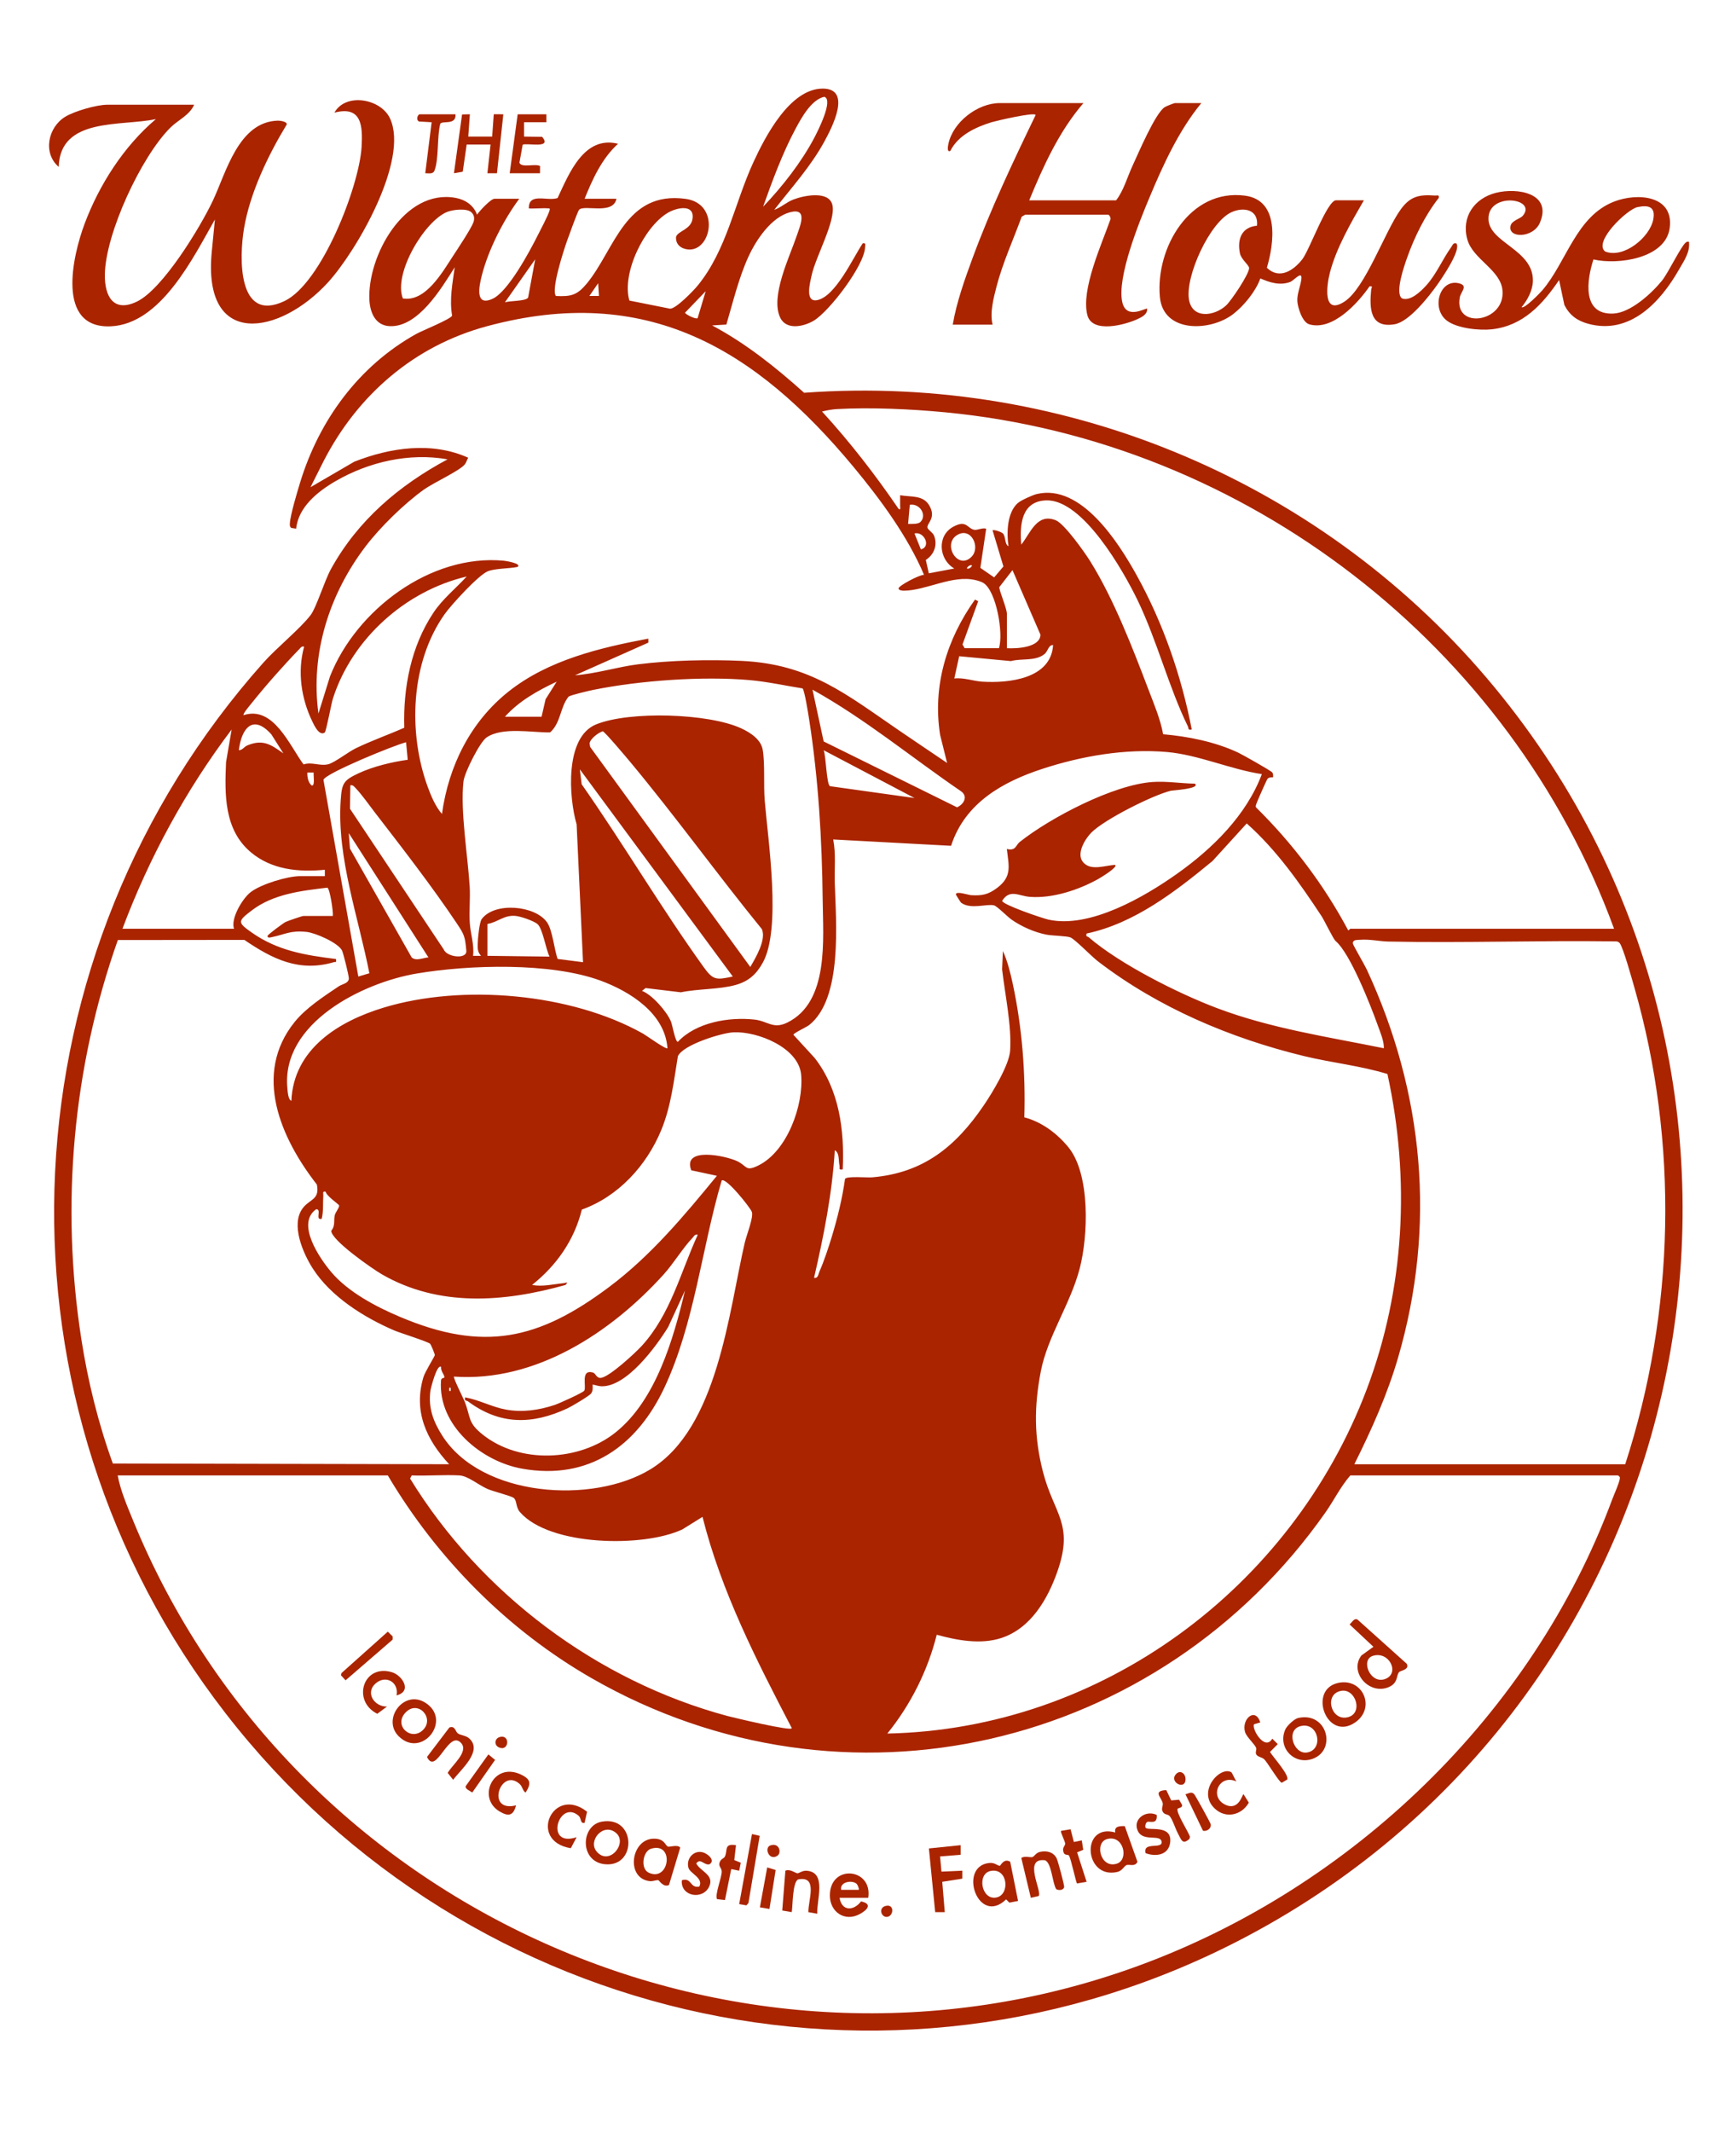 <svg viewBox="0 0 1045.51 1283.52" xmlns="http://www.w3.org/2000/svg" data-name="Layer 1" id="Layer_1">
  <defs>
    <style>
      .cls-1 {
        fill: #aa2400;
      }
    </style>
  </defs>
  <path d="M371.27,119.64c-2.06,10.05-19.66,3.22-22.56,6.71-.84,1-6.26,15.96-7.22,18.69-1.9,5.39-9.75,29.32-6.69,33.14,9.25.44,12.85-.48,18.74-7.66,16.76-20.47,23.04-55.78,59.39-50.8,21.03,2.88,15.63,31.99,1.3,30.44-4.23-.46-7.41-3.11-7.08-7.53.99-3.68,9.19-4.32,9.97-11.22,1-8.84-9.77-6.33-14.86-3.34-14.25,8.37-27.98,36.39-23.22,52.87l24.48,4.89c3.56.14,14.1-10.78,16.67-13.93,17.42-21.3,22.13-49.36,33.45-74.03,7.13-15.54,22.1-44.58,41.91-44.53,17.75.05,5.46,23.51.98,31.76-8.16,15.03-19.82,27.82-30.25,41.23,4.16-1.46,7.28-4.58,11.53-6.21,6.41-2.47,21.47-5.54,23.51,3.31,2.19,9.49-10.07,31.01-12.49,42.24-.94,4.38-4.32,16.58,3.4,15,10.97-2.23,21.5-25.45,27.34-34.17,2.08-.4,1.47.93,1.42,2.37-.37,10.9-21.44,38.41-30.77,44.09-6.01,3.65-16.53,6.02-20.29-1.65-6.19-12.65,5.6-36.66,9.82-49.11,2.09-6.17,7.08-17.29-3.89-14.44-11.39,2.96-20.49,16.71-25.09,26.72-5.81,12.66-9.37,27.51-13.31,40.9l-8.59.52c20.36,10.85,38.32,25.21,55.42,40.55,159.39-11.61,314.76,54.89,415.78,177.29,199.74,241.99,126.42,606.35-149.67,752.25-215.39,113.82-478,50.26-621.35-143.57C-10.51,833.74,3.09,573.48,158.68,398.85c7.8-8.76,22.15-20.4,28.35-28.52,3.54-4.63,8.4-20.72,12.29-27.76,16.18-29.34,40.98-50.37,70.22-66.05-23-4.11-47.48,1.55-67.47,13.14-10.61,6.16-22.39,15.51-23.71,28.6l-2.91-.44c-1.02-.78-.92-1.64-.87-2.78.22-4.94,4.52-19.18,6.18-24.62,11.49-37.55,35.33-70.12,69.91-89.39,3.54-1.97,20.92-8.94,21.62-11.03-1.71-9.84.25-19.41,1.57-29.11-7.98,12.6-21.98,36.27-39.21,35.45-8.58-.41-11.78-8.13-12.17-15.73-1.35-26.37,21.03-67.15,51.9-61.49,5.86,1.07,10.87,4.43,12.91,10.12,1.49-2.21,8.28-9.59,10.56-9.59h14.88c-9.47,12.75-18.58,30.6-22.53,46.08-1.69,6.6-4.33,19.06,6.47,14.13,9.35-4.27,22.31-28.49,27.14-38.1,1.76-3.5,6.2-11.82,7.12-14.96.53-1.8-.25-1.25-1.38-1.39-1.96-.25-10.65.38-11.05,0-.19-9.76,11.1-4.06,17.31-6.19,6.88-14.68,15.92-37.81,36.43-32.67-9.62,8.66-15.36,21.17-20.15,33.11h19.19ZM459.58,124.44c11.37-11.85,23.17-26.89,30.87-41.57,1.81-3.46,11.8-22.87,5.97-24.59-7.75,1.71-13.59,12.37-17.22,19.1-7.74,14.36-14.16,31.69-19.62,47.06ZM283.66,127.61c-2.89-2.34-10.92-1.41-14.34-.04-13.6,5.46-32.54,37.02-26.71,52.1,13.63,2.25,23.7-15.6,30.22-25.56,2.72-4.15,10.99-16.59,12.32-20.36.8-2.25.46-4.57-1.49-6.14ZM304.09,182c2.92-1.01,12.52-.58,13.96-2.83l4.27-23.06-18.23,25.89ZM360.72,178.18l-.48-7.68-5.28,7.66h5.76ZM420.14,191.54l4.87-16.24-12.45,12.95c.01.82,6.36,4.15,7.58,3.29ZM580.98,390.22h20.63c2.86-8.75-1.53-34.22-9.25-39.21-1.29-.84-3.38-1.44-4.91-1.8-13.84-3.28-29.72,6.29-43.07,6.39-1.09,0-3.23-.24-3.22-1.37.02-1.66,12.67-8.31,15.34-8.17-9.79-23.1-26.22-45.39-42.26-64.73-59.37-71.6-125.07-110.9-221.14-84.89-43.71,11.83-77.7,41.28-98.24,81.22l-7.86,15.64,26.37-15.36c21.74-8.52,46.67-12.24,68.6-2.4-.88,1.5-1.09,3.01-2.34,4.36-3.58,3.88-18.84,10.87-24.44,14.9-11.87,8.55-26.16,22.49-35,34.1-21.82,28.65-33.35,64.45-28.4,100.65l6.94-22.32c15.71-39.93,60.54-73.9,104.75-69.67.99.09,10.89,1.63,8.28,3.72-4.95,1.05-13.64.87-18,2.64-5.65,2.3-22.01,20.22-25.99,25.83-20.5,28.9-22.12,71.24-10.19,103.9,2.03,5.56,4.71,11.93,8.6,16.35,3.99-28.95,17.23-55.62,40.32-73.86,23.81-18.8,54.67-26.17,83.95-31.68l.03,2.4-44.17,19.66c12.58-.9,25.54-5.05,38-6.61,19.32-2.42,42.84-2.97,62.33-2.05,41.24,1.93,62.9,20.06,95.14,42.09,9.5,6.5,19.09,12.9,28.62,19.36l-4.21-16.9c-4.66-29.44,4-57.66,21.01-81.47l1.93.99-9.46,26.06,1.3,2.22ZM972.07,559.1c-62.25-170.17-221.66-293.56-402.62-310.87-20.49-1.96-44.8-3.1-65.3-1.97-3.05.17-6.13.73-9.07,1.48,16.8,18.35,32.03,38.01,46.06,58.54,1.48,1.32.94-.97.97-1.91.06-2.08-.05-4.18,0-6.25,6.35,1.2,13.72-.25,17.47,6.04,4.6,7.72-1.54,10.81-1.01,13.5.24,1.25,3.16,2.87,3.92,4.7,2.36,5.69.04,11.56-4.92,14.72l1.81,8.06,15.35-2.89c-9.38-5.45-10.6-19.7-.67-25.13,8.2-4.49,8.42,1.13,12.81,1.84,1.72.28,4.86-1.39,7.06-.68l-3.51,23.57,8.31,5.75,5.58-6.59-6.54-21.77c.72-.56,5.34.98,6.23,1.92,1.87,1.98.88,6.41,3.36,7.66-1.18-7.89-.9-20.12,5.54-25.92,1.87-1.69,8.98-4.89,11.5-5.49,26.69-6.36,49.21,29.15,60.11,48.81,15.97,28.82,26.97,60.61,33.23,92.95-2.55.49-1.67-.54-2.35-1.92-11.47-23.42-18.64-51.91-30.4-76.16-8.39-17.29-32.78-60.42-54.8-59.86-15.05.39-16.17,14.62-15.13,26.63,5.49-6.78,9.37-19.31,20.86-14.62,5.15,2.1,17.27,19.2,20.59,24.51,14.14,22.62,25.55,52.14,35.08,77.19,3.33,8.75,7.24,17.92,8.91,27.07,15.22,1.35,31.25,4.54,45.12,11.03,2.47,1.15,19.98,11,20.63,12s.48,1.84.44,2.9c-1.16,0-2.52-.02-3.35.96-.54.64-6.6,14.41-6.83,15.36-.17.68-.47,1.24.05,1.89,21.94,21.63,40.84,46.62,55.36,73.85.4.27,1.1-.9,1.32-.9h158.84ZM554.36,314.2c4.12-4.14-.49-11.4-6.44-10.29l-1.02,11.49c2.01-.02,5.99.28,7.45-1.19ZM554.6,330.73c6.35-1.5,2.03-11.02-3.85-9.59l3.85,9.59ZM585.03,335.26c5.84-5.81-.31-18.44-8.76-13.06-8.8,5.6.6,21.17,8.76,13.06ZM585.3,340.34c-1.2-.64-3.34,1.54-2.88,1.9,1.2.64,3.34-1.54,2.88-1.9ZM606.41,390.22c5.79.34,19.99-.33,20.22-8.12l-16.86-38.88-7.92,10.21c-.28,1.75,4.56,12.79,4.56,16.15v20.63ZM281.06,347.06c-36.77,8.66-68.94,37.3-80.56,73.45-.99,3.09-4.06,19.9-4.94,20.49-3.28,2.23-6.28-4.23-7.34-6.41-6.81-13.91-9.23-30.22-5.06-45.31-1.6-.37-1.95.51-2.86,1.45-9.43,9.72-20.34,22.05-28.79,32.63-.78.98-5.51,6.49-4.82,7.17,17.99-5.85,27.56,18.06,36.13,29.66,4.95-1.71,9.87,1.19,14.98-.14,3.7-.96,12.11-7.46,16.37-9.53,9.49-4.61,19.67-8.16,29.31-12.43-.73-24.14,4.04-48.99,17.57-69.26,5.59-8.37,13.25-14.39,19.99-21.75ZM634.24,388.31c-3.05,0-2.89,3.72-5.41,5.62-5.65,4.26-13.52,2.28-20.02,4.05l-31.14-2.93-2.94,13.4c5.66-.67,11.37,1.57,16.81,1.91,16.03,1.02,41.46-1.7,42.69-22.05ZM483.35,414.43c-10.51-1.67-21.34-4.08-31.94-5.01-28.16-2.47-65.93.21-93.93,5.86-2.74.55-13.8,3.12-15.07,4.12-5.13,6.32-4.59,15.77-11.11,21.51-10.88.16-28.68-3.46-38.25,3.03-4.09,2.77-13.31,21.2-13.91,26.4-2.03,17.58,2.62,45.12,3.73,63.44.43,7.06-.44,14.77.07,22,.46,6.53,2.76,12.98,1.95,19.64h4.8c-2.11-2.44-2.01-4.15-1.98-7.23s.98-13,2.4-14.91c7.78-10.45,32.27-8.25,39.38,2.02,3.23,4.68,4.32,16.19,6.32,21.98l15.32,1.97-3.86-82.99c-4.67-15.98-7.32-52.51,11.8-60.2,20.25-8.15,67.66-6.68,87.3,2.39,5.46,2.52,11.92,6.65,12.98,12.93,1.43,8.48.44,21.22,1.2,30.46,2.01,24.33,10.15,77.27-1.16,97.69-3.89,7.03-8.56,11.23-16.34,13.41-9.83,2.77-22.83,2.27-33,4.43l-21.24-2.56-2.17,1.69c6.24,2.44,15.01,12.5,17.47,18.53.85,2.08,2.54,12.17,4.12,12.17,10.94-11.73,30.63-15.08,46.08-13.42,8.14.87,11.28,6.07,19.97,1.75,25.16-12.5,21.41-50.15,21.17-74.02-.36-35.67-2.58-72.78-8.15-108.47-.48-3.04-2.72-17.36-3.94-18.61ZM304.09,431.48h22.07l2.42-10.54,6.69-10.58c-11.48,5.42-22.61,11.58-31.18,21.12ZM489.33,415.17l6.72,31.18,80.32,39.65c4.21-1.83,6.9-6.7,2.15-9.84-29.73-20.31-57.64-43.49-89.19-60.98ZM170.68,453.55l-7.25-11.45c-11.21-12.54-18.03-3.49-19.6,9.52,2.27.01,3.04-2.02,5.22-2.92,9.32-3.85,14.1-.5,21.63,4.85ZM73.75,559.1h67.18c-2.13-6.11,5.09-18.24,10.08-22.06,6.21-4.76,22.04-9.6,29.75-9.6h14.88v-3.83c-15.72,1.52-32.02.03-44.61-10.58-16.13-13.6-15.74-34.77-14.89-54.18l3.36-19.67c-27.59,36.46-49.67,77.1-65.75,119.93ZM379.55,458.7c-2.08-2.5-15.34-18.27-16.57-18.48-2.72.9-7.49,4.47-7.9,7.32l.34,2.11,96.45,132.47c3.23-5.56,9.74-16.42,6.97-22.78-26.95-33.08-51.99-67.87-79.29-100.64ZM244.58,446.84c-6.65,1.58-48.83,18.77-49.78,22.64l21,118.4,6.65-1.97c-6.48-33.37-19.63-69.59-17.27-104.1.7-10.23,1.6-11.99,10.63-16.23,8.79-4.13,20.11-6.86,29.73-8.19l-.97-10.55ZM550.75,480.41l-54.7-28.77c1.45,3.6,1.68,20.22,3.77,21.64l50.93,7.13ZM759.97,466.03c-18.91-2.86-38.33-11.69-57.23-13.32-25.06-2.15-51.25,2.39-75.01,10.16s-46.58,20.47-54.95,46.31l-70.98-3.82c1.7,8.66.69,17.58.95,26.31.69,23.24,4.89,69.28-15.42,85.4-1.58,1.25-9.28,4.8-9.53,5.84l12.85,14c14.85,19.11,17.98,43.46,16.89,67.06-2.86.47-1.58-.71-1.97-2.39-.65-2.81.14-7.54-2.82-9.12-1.53,25.94-6.65,51.52-12.48,76.75,2.47.62,2.56-2.25,3.29-3.88,2.71-6.03,5.59-14.85,7.53-21.27,3.4-11.24,6.21-22.75,7.83-34.39,1.21-1.79,13.18-.64,16.36-.91,30.85-2.63,50.27-18.49,67.13-43.23,5.11-7.49,15.36-24.33,15.94-33,1-15.01-3.11-33.96-4.83-48.98l.47-11c2.71,5.69,4.65,13.59,5.99,19.89,5.59,26.23,7.72,53.4,6.92,80.2,10.49,2.77,19.56,9.55,26.45,17.89,13.42,16.26,12.02,53.6,6.9,73.13-5.63,21.51-19.37,40.84-23.43,61.97s-4.12,39.32,1.32,60.47c6.54,25.44,18.78,31.08,8.7,59.89-5.83,16.66-16.01,34.29-33.79,40.1-12.44,4.06-26.57,1.43-38.9-1.96-5.4,21.6-15.75,42.21-29.76,59.48,128.99-2.66,243.36-87.52,288.64-207,22.99-60.67,26.34-126.75,12.56-190.05-16.31-5.01-33.57-6.75-50.17-10.77-44.33-10.74-88.03-29.27-124.26-57.12-3.82-2.93-13.51-12.98-16.41-14.3-2.14-.97-10.91-.99-14.6-1.72-7.23-1.43-14.75-4.77-20.81-8.94-2.63-1.81-8.77-8.13-10.63-8.65-4.22-1.17-14.06,2.69-19.89-1.62-.24-.18-3.14-4.7-3.14-5,.04-2.23,7.52.37,9.11.46,6.73.4,10.37-.34,15.74-4.38,9.12-6.87,7.01-13.15,5.84-23.42,5.49,1.32,5.28-2.26,7.77-4.23,18.5-14.69,56.5-34.5,80.02-36.1,8.54-.58,16.98.87,25.47,1,3.55,3.09-13.34,3.98-14.45,4.25-10.96,2.67-39.82,17.19-47.82,25.11-3.81,3.78-9.17,12.56-5.32,17.59,4.64,6.08,13.76,2.07,19.61,1.98,1.64,1.42-9.01,7.77-10.24,8.46-11.79,6.6-27.51,11.78-41.13,10.76-6.75-.5-12.04-4.93-16.74,2.36-.02,2.28,24.29,10.56,27.97,11.36,24.85,5.42,57.55-13.58,77.52-27.74,21.21-15.04,41.68-35.17,50.93-59.9ZM441.33,587.87l-92.12-124.72,1.1,8.97c25.2,35.99,47.74,74.28,73.36,109.92,5.76,8.02,7.44,8.02,17.67,5.83ZM188.92,465.06h-3.83c-.09,2.71.44,5.69,2.41,7.67,2.54,1.33,1.08-6.77,1.42-7.67ZM211,472.75l-.22,14.12,56.42,84.64c1.78,4.74,14.13,6.22,13.65.84-.75-8.43-1.18-9.66-5.72-16.44-14.56-21.79-33.2-45.87-49.34-66.77-3.19-4.13-8.08-11.05-11.43-14.48-1-1.03-1.67-2.25-3.37-1.9ZM804.42,566.54c-1.49-1.24-6.71-12.28-8.53-15.04-13.14-19.94-27.15-39.88-45.05-55.78l-20.61,22.62c-22.28,18.32-46.97,37.54-75.83,43.65-.59,2.23.54,1.6,1.22,2.19,18.81,16.21,53.86,33.83,77.23,42.67,32.44,12.28,66.76,17.32,100.56,24.2.21-4.18-2.11-9.5-3.6-13.67-4.39-12.3-16.79-43.68-25.39-50.83ZM258.02,576.36l-47.98-74.83.72,9.32,37.17,65.53c2.69,2.41,7.03.15,10.09-.02ZM200.44,551.42c.36-2.65-1.85-16.77-3.32-17.04-15.77,1.87-32.58,3.81-45.56,13.74-8.46,6.47-8.66,7.15.04,13.26,15.54,10.93,32.16,13.67,50.76,15.95.28,2.48,0,1.52-1.4,1.93-20.85,6.1-36.89-1.93-53.81-13.44l-76.18.08c-27.16,76.74-34.52,159.55-22.01,240.1,3.95,25.43,10.24,50.97,19,75.04l202.55.43c-13.79-14.82-21.63-31.89-15.5-52.43.98-3.29,6.83-12.51,6.85-13.26s-2.26-6.2-2.8-6.81c-1.06-1.2-18.35-6.62-21.69-8.06-18.21-7.84-38.18-20.33-49.04-37.33-5.9-9.23-13.3-26.3-6.11-36.1,4.24-5.78,10.46-5.02,8.61-14.38-21.72-27.87-38.75-66.38-13.39-97.86,6.83-8.48,17.54-15.37,26.54-21.45,2.07-1.4,5.7-1.68,6.12-4.51.2-1.33-3.33-15.46-4.1-17.03-2.3-4.72-16.15-10.7-21.39-11.24-9.85-1.01-12.73,1.47-20.86,3.14-.88.18-2.69.78-2.62-.75.03-.68,9.41-7.64,10.82-8.35,1.21-.61,10.04-3.64,10.75-3.64h17.76ZM293.54,556.22v19.19l37.44.47c-2.25-4.22-4.11-17.13-7.41-19.71-2.41-1.89-10.07-4.56-13.25-4.81-6.91-.54-10.41,3.78-16.78,4.86ZM978.79,881.49c29.96-92.15,32.3-193.81,5.49-287.1-1.33-4.64-6.72-24.11-8.84-26.66-.78-.94-1.68-1.05-2.83-1.01-45.43-.63-90.96,1-136.38.1-5.68-.11-11.15-1.54-17.28-1.05-1.57.12-4.41-.18-4.16,2.3.09.88,7.18,13.04,8.38,15.64,34.42,74.17,41.88,154.48,18.86,233.49-6.51,22.34-16.03,43.56-26.39,64.29h163.16ZM401.98,631.05c-1.44-20.89-22.44-34.16-40.35-40.73-30.17-11.06-79.09-9.58-110.69-4.25-32.53,5.49-81.62,29.8-77.87,68.99.19,1.99.39,6.85,2.4,7.65,1.36-31.35,28.6-47.94,55.66-56.14,47.32-14.34,112.73-8.72,156.14,15.68,1.98,1.11,13.83,9.69,14.71,8.8ZM431.74,707.83l-15.42-3.31c-5.52-14.36,20.68-8.78,27.59-5.52,6.26,2.96,4.84,6.54,12.83,2.61,17.38-8.57,27.34-36.27,25.75-54.61-1.42-16.31-26.23-26.2-40.62-25.56-7.27.33-30.57,7.53-33.62,14.42-2.46,15.08-4.18,30.44-10.08,44.62-8.86,21.3-25.78,39.81-47.77,47.7-4.51,18.37-15.28,33.7-29.98,45.36,6.24,1.2,12.81-.46,19.09-1.07,1.49-.14,3.13-1.26,1.07,1.07-37.05,10.41-76.29,13.44-110.67-6.44-5.51-3.19-30.5-20.51-30.41-26.19,2.59-3.09,1.34-6.27,2.12-9.39.44-1.76,2.88-4.67,2.6-5.87-.17-.69-7.64-5.67-8.09-8.24-2.17-.4-1.33.94-1.43,2.38-.32,4.65.18,9.33-.96,13.93-4.24,1.05.25-5.87-3.34-5.75-12.26,8.62,2.03,29.48,9.13,37.86,10.18,12.01,26.85,20.79,41.25,26.88,50.42,21.33,83.56,13.88,126.02-17.91,25.08-18.77,45.22-42.88,64.96-66.98ZM265.7,822.96c-2.46-2.33-6.26,12.68-6.46,14.16-1.4,10.34,1.63,18.46,7.03,27.01,23.48,37.15,90.7,41.72,125.67,20.26,40.25-24.71,46.85-94.04,56.59-136.28.98-4.27,5.46-15.46,4.27-18.56-1.08-2.79-15.73-21.09-18.17-18.85-11.98,40.57-16.37,85.91-34.39,124.42-16.47,35.21-45.45,56.23-85.84,49.02-24.47-4.37-50.76-25.97-48.8-53.07.13-1.84,2.08-1.34,2.09-1.91,0-1.6-2.5-4-1.98-6.21ZM420.22,743.33c-1.88-.44-2.28.97-3.27,2-5.68,5.92-11.31,15.32-17.35,21.99-31.67,34.94-77.03,64.84-126.21,61.4-.61.55,5.73,13.18,6.48,15.1,3.8,9.67,1.62,12.5,10.87,19.84,22.32,17.73,58.06,16.23,80.04-1.38,24.33-19.49,34.77-56.22,41.76-85.37l-10.14,21.99c-7.41,11.96-25.1,36.17-40.28,35.64-1.84-.06-3.45-.76-5.23-1.02.06,1.91.31,3.65-.9,5.35-1.07,1.51-11.76,7.8-14.12,8.91-21.34,9.99-40.78,10.12-59.95-4.1-1.07-.8-2.39.02-1.81-2.47,8.46,1.52,16.26,5.88,24.74,7.4,9.91,1.77,19.69.32,29.25-2.84,2.47-.82,17.06-7.36,17.78-8.6,1.42-2.42-2.4-12.88,5.07-10.95,1.99.51,2.16,3.64,5.06,3.25,5.16-.71,20.66-15.03,24.65-19.42,17.27-19.05,23.09-43.83,33.56-66.7ZM271.45,837.35v-1.91h-.94v1.91h.94ZM276.74,888.21c-9.54-.52-19.23.38-28.79,0l-.97,1.9c42.36,69.05,112.6,121.82,191.07,142.91,2.45.66,39.53,9.6,38.79,7.28-21.29-40.84-42.45-82.16-53.75-127.14l-12.12,7.54c-23.49,11.07-79.95,10.09-97.8-10.38-2.75-3.16-1.74-7.1-3.86-8.61-1.78-1.27-12.16-3.8-15.74-5.37-5.53-2.44-11.77-7.85-16.83-8.12ZM70.88,888.21c1.63,8.96,5.66,18.31,9.15,26.84,95.83,234.43,365.09,356.16,605.33,268.45,128.84-47.04,237.6-151.57,285.52-280.65,1.25-3.36,4.16-9.63,4.66-12.65.2-1.23-.27-1.23-1.06-1.98h-161.24c-5.89,6.73-9.88,15.02-15.05,22.37-100.12,142.38-289.34,187.32-441.95,99.65-50.65-29.1-92.94-71.89-122.68-122.02H70.88Z" class="cls-1"></path>
  <path d="M116.94,63.03c-2.84,6.44-9.67,9.14-14.42,13.89-17.51,17.5-38.97,63.58-39.37,88.27-.21,13.09,5.11,23.19,19.28,16.38,15.64-7.53,38.21-44.8,45.76-60.76,8.02-16.96,15.41-47.53,39.15-48.18,1.04-.03,5.92.5,5.29,2.4-11.2,18.48-22.1,41.1-25.69,62.61-2.84,17.02-4.09,57.15,24.4,43.59,22.38-10.65,45.03-69.09,46.42-92.72.75-12.69.11-25.03-16.36-20.68,6.7-12.18,27.92-8.51,33.49,3.47,11.6,24.98-20.16,79.88-37.35,98.7-29.08,31.83-75.57,40.04-70.03-18.2l1.92-19.67c-13.03,22.84-32.52,63.06-62.83,64.32-33,1.37-22.91-42.36-15.66-61.7,8.84-23.61,23.68-46.75,42.96-63.06-20.88,4.53-57.67-1.38-58.55,28.78-9.73-8.37-6.42-23.85,3.91-30.16,5.59-3.41,18.94-7.26,25.37-7.26h52.31Z" class="cls-1"></path>
  <path d="M652.48,62.07c-14.65,17.03-24.12,37.87-32.63,58.53h52.31c4.57-5.8,6.72-13.96,9.91-20.8,3.43-7.36,13.67-31.67,19.4-35.3.93-.59,5.52-2.43,6.2-2.43h15.84c-13.48,16.32-23,37.14-31.16,56.64-6.15,14.68-19.93,48.46-16.41,63.36,2.52,10.7,14.23,3.06,14.94,3.78.19,3.41-3.15,5.01-5.76,6.23-7.38,3.43-27.32,8.91-30.25-2.37-3.97-15.27,8.61-42.63,13.78-57.35.67-1.03-.62-3.13-1.28-3.13h-49.91l-2.14,1.23c-4.98,13.6-11.49,27.93-15.13,41.95-1.85,7.14-4.14,15.91-2.4,23.02h-23.99c2.28-13.49,7.25-27.38,12.01-40.28,10.82-29.33,24.3-57.81,37.9-85.88-.16-2.06-24.14,3.57-26.43,4.28-9.76,3.02-20.13,7.79-24.94,17.29-2.21,1.09-1.4-3.07-1.19-4.08,2.7-13.24,17.62-24.7,30.96-24.7h50.39Z" class="cls-1"></path>
  <path d="M821.39,120.6c-7.63,13.19-16.55,28.57-20.42,43.39-2.08,7.94-4.48,26.31,8.86,17.49,12.59-8.32,24.28-42.38,33.79-55.45,5.68-7.81,11.03-9.02,20.49-8.31,1.43.11,2.78-.75,2.38,1.43-8.01,10.13-14.66,23.57-18.96,35.74-1.59,4.48-7.76,21.67-3.14,24.77,5.03,1.88,11.29-4.24,14.46-7.7,6.17-6.75,9.95-16.01,15.17-23.21.86-1.19,1-2.67,3.04-2.23,3.18,3.77-8.74,21.05-11.3,24.67-5.08,7.19-17.04,22.52-25.87,24.02-14.84,2.52-15.2-9.53-14.1-20.82.13-1.3,1.38-2.28-1.01-1.97-7.08,10.22-22.32,26.9-36.28,22.82-4.19-1.22-6.97-10.13-7.18-14.01-.24-4.42,2-9.11,2.44-13.37.54-5.22-4.48,1.02-6.77,1.88-6.09,2.3-12.35.35-17.95-2.13-2.73,7.71-9.92,16.53-16.41,21.51-13.77,10.55-42.16,11.49-44.11-10.44-2.62-29.45,18.07-65.28,51.3-60.89,20.96,2.77,17.55,28.73,13.14,43.41,7.56,7.29,16.09,1.67,21.41-5.2,4.2-5.41,14.95-35.42,20.24-35.42h16.8ZM757.01,135.88c1.07-9.61-7.81-11.55-15.33-8.14-13.15,5.96-27.98,38.71-25.62,52.6,2.01,11.86,15.2,10.06,22.32,3.58,3.08-2.8,13.96-18.95,13.9-22.57-.03-1.76-4.77-5.18-5.52-8.83-1.75-8.5.99-15.8,10.26-16.64Z" class="cls-1"></path>
  <path d="M917.08,129.93c9-10.66-20.67-14.51-20.65,1.71.02,14.56,27.07,18.43,26.76,37.41-.09,5.72-3.23,11.57-6.79,15.83,1.54,1.37,11.13-8.56,12.45-10.09,14.65-17.12,20.38-44.69,43.42-53.5,13.92-5.32,35.96-3.76,33.3,16.03-2.47,18.33-31.29,22.29-45.91,18.86-4.01,12.31-7.11,33.37,11.89,32.59,10.37-.43,23.02-12.01,29.3-19.72,3.96-4.86,11.45-20.74,14.4-23.03.72-.56,1.05-.58,1.93-.46.79,6.25-3.02,11.46-5.94,16.6-11.17,19.68-29.5,39.49-54.53,32.81-6.75-1.8-11.33-5.08-14.56-11.35l-3.18-15.03c-9.99,14.68-21.67,27.53-40.42,29.64-7.53.85-21.06-.53-27.2-5.23-9.79-7.51-4.09-25.93,7.9-22.29,4.87,1.48.55,5.07-.06,8.17-3.84,19.72,27.45,15.4,25.69-4.05-1.12-12.47-17.79-18.65-21.17-30.66-3.78-13.44,4.14-24.75,17.13-28.07s34.13.17,26.59,17.95c-4.04,9.53-19.81,9.53-17.62,1.65.81-2.91,5.88-4.13,7.25-5.75ZM986.21,124.67c-6.33,1.33-26.83,20.94-19.5,26.74,11.25,4.41,26.89-8.58,28.96-19.24,1.48-7.61-2.65-8.92-9.45-7.5Z" class="cls-1"></path>
  <polygon points="281.06 87.02 278.7 103.37 273.39 104.29 278.28 68.9 282.98 68.79 282.02 82.22 296.41 82.22 297.37 68.78 303.13 68.8 299.3 104.3 293.54 104.29 295.45 87.02 281.06 87.02" class="cls-1"></polygon>
  <path d="M329.05,68.79v4.8h-13.44v8.64s10.88.15,10.88.15c6.41,7.49-9.58,3.4-11.71,4.77l-1.95,10.77c1.09,3.33,9.55.38,12.43,2.03l-.05,4.35h-18.24l4.8-35.5h17.28Z" class="cls-1"></path>
  <path d="M274.34,68.79c.46,6.79-7.79,3.67-9.18,5.69-2.05,7.87-.76,21.01-3.48,28.19-.88,2.32-3.38,1.59-5.57,1.62l3.84-30.7-7.71-.45c-1.97-1.35-.45-4.34.5-4.34h21.59Z" class="cls-1"></path>
  <path d="M847.17,1001.55c1.98,3.48-3.56,4.17-4.4,4.92-2.06,1.83-.41,6.74-6.59,9.25-11.74,4.76-23.86-9.22-16.26-19.13l7.23-5.22-14.36-13.45c1.41-1.18,2.74-4.07,4.76-2.94l29.62,26.57ZM826.86,996.81c-7.89,2.41-1.35,17.96,7.96,13.71,8.15-3.72,1.7-16.67-7.96-13.71Z" class="cls-1"></path>
  <path d="M677.4,1099.33l7.63,21.46c-1.41,3.26-5.05,1.33-6.6,2.01s-2.52,3.43-5.51,4.12c-20.05,4.63-22.3-29.59-1.25-23.77-.78-3.79,2.67-3.9,5.73-3.81ZM666.6,1107.16c-7.59,2.23-3.8,17.98,6.08,14.75,7.33-2.39,4.02-17.71-6.08-14.75Z" class="cls-1"></path>
  <path d="M613.13,1144.38l-5.23,1.01-1.96-1.96c-16.91,16.29-29.15-19.77-10.31-21.9,3.48-.39,4.68,1.47,6.51,1.71.37.05,2.46-4.85,6.26-2.45l4.73,23.58ZM596.56,1126.33c-8.28,1.69-5.55,17.58,3.38,15.99,8.54-1.52,7.18-18.16-3.38-15.99Z" class="cls-1"></path>
  <path d="M402.17,1111.62c.91.52,5.95-1.45,7.51.65l-6.78,22.49c-3.37,1.71-5.99-2.83-6.37-2.88-1.52-.21-3.24.79-5.17.58-15.07-1.62-11.29-26.59,3.4-25.55,5.49.39,5.77,3.78,7.39,4.71ZM392.11,1112.93c-5,1.5-6.59,12.03-1.41,14.44,12.57,5.83,15.67-18.72,1.41-14.44Z" class="cls-1"></path>
  <path d="M522.91,1142.47h-17.28c1.29,8.04,8.31,8.19,12.94,2.18,7.12,1.51,3.72,5.19-.75,7.61-9.09,4.94-18.05-1.26-18.03-11.23.03-18.95,25.84-16.64,23.11,1.44ZM515.94,1134.1c-2.73-2.52-10.32-1.27-9.34,3.58h10.55c.46-.43-.69-3.09-1.21-3.58Z" class="cls-1"></path>
  <polygon points="578.58 1110.8 578.58 1116.57 566.15 1117.58 567 1126.72 579.54 1126.16 579.54 1130.96 567.47 1132.85 568.99 1151.11 563.22 1151.11 559.43 1112.77 578.58 1110.8" class="cls-1"></polygon>
  <path d="M805.76,1013.15c14.96-3.41,23.13,15.01,10.36,23.78-17,11.68-28.62-19.62-10.36-23.78ZM807.71,1017.89c-10.33,1.87-6.36,17.75,3.38,16.02,10.33-1.83,5.57-17.64-3.38-16.02Z" class="cls-1"></path>
  <path d="M362.38,1096.65c20.8-3.79,21.4,27.68,1.8,25.61-15.22-1.61-14.5-23.29-1.8-25.61ZM371,1103.42c-7.66-6.47-17.13,4.74-11.68,11.19,7.58,8.99,18.89-5.11,11.68-11.19Z" class="cls-1"></path>
  <path d="M240.12,1045.24c-10.28-10.18,3.05-28.31,15.95-20.26,16.65,10.4-2.02,34.05-15.95,20.26ZM254.81,1041.39c7.13-7.14-3.21-18.5-10.74-10.26-7.17,7.84,3.67,17.34,10.74,10.26Z" class="cls-1"></path>
  <path d="M781.76,1034.25c17.42-3.99,23.35,18.94,9.11,24.44-11.25,4.35-21.78-6.6-16.73-17.68.97-2.12,5.33-6.24,7.62-6.76ZM783.71,1039.02c-9.75,2-4.7,17.23,3.4,16,10.2-1.56,7.16-18.15-3.4-16Z" class="cls-1"></path>
  <path d="M275.56,1043.37c1.73,1.39,4.83,1.23,6.97,3.12,8.52,7.54-4.95,18.72-9.63,24.95l-3.28-4.15c2.67-4.75,12.79-12.71,8.12-17.95-7.61-8.53-15,19.95-20.58,8.36l13.48-17.75c3.39-1.28,3.67,2.41,4.94,3.42Z" class="cls-1"></path>
  <path d="M492.2,1152.07l-5.34-.94c-.23-7.11,6.07-22.12-6.2-19.71-3.42,1.76-3.17,15.68-3.83,19.69l-5.72-.98,1.89-23.96c2.66-1.3,6.14,1.51,7.22,1.56s2.76-1.72,5.62-1.53c12.29.83,5.85,17.94,6.36,25.88Z" class="cls-1"></path>
  <path d="M625.51,1141.42l-4.69,1.06-5.73-23.94c1.97-1.52,5.46-.13,6.73-.59,1.11-.4,2.09-2.54,4.48-3.1,3.99-.93,8.22.08,10.08,3.91.82,1.69,4.77,16.4,4.51,17.36-.52,1.88-3.35,2.02-4.79,1.15-2.37-3.84-2.69-15.61-6.68-17.37-13.67-1.79-1.54,18.84-3.9,21.53Z" class="cls-1"></path>
  <path d="M759.01,1036.92l-3.74,1.07c-1.73,2.47,6.43,16.48,10.96,8.71l3.31,3.26-4.67,4.72c1.67,2.88,11.87,14.08,10.32,16.63l-3.23,1.91c-1.41.03-8.64-12.28-10.61-14.16-1.33-1.27-3.98-1.34-4.8-2.96-.66-1.31.37-2.77-.02-3.85-.76-2.12-5.78-6.56-6.68-9.52-2.35-7.77,6.19-15.34,9.16-5.81Z" class="cls-1"></path>
  <path d="M316.56,1079.14c-1.87-1.04-1.76-3.59-3.76-5.33-11.48-9.94-20.53,17.61-1.99,13.01-1.67,6.31-4.56,6.87-9.93,3.69-13.84-8.19-3.81-29.99,12.71-22.3,6.22,2.89,6.37,5.52,2.97,10.92Z" class="cls-1"></path>
  <path d="M352.06,1097.37c-2.93.48-1.61-2.63-3.73-4.41-11.87-9.92-20.72,19.5-1.06,13.05l-3.5,6.62c-26.15-4.27-10.76-38.15,9.79-21.97l-1.5,6.7Z" class="cls-1"></path>
  <path d="M238.83,1020.61c1.51-7.85-6.37-12.5-12.54-7.25-6.56,5.59-.85,14.21,6.78,13.98l-5.84,4.36c-15.4-7.59-8.63-30.2,8.77-25.04,6.24,1.85,12.5,11.52,2.84,13.95Z" class="cls-1"></path>
  <path d="M741.54,1066.88c.51.3,2.31,4.55,3.07,5.54-10.27-4.67-16.58,9.21-6.75,13.98,8.38,4.06,10.42-6.64,11.06-6.29l3.19,5.09c-4.3,7.57-13.84,9.84-20.5,3.58-11.06-10.4,3.27-25.79,9.93-21.9Z" class="cls-1"></path>
  <path d="M410.62,1131.92c6.11-1.88,4.75,5,10.53,3.8,2.71-5.09-5.48-7.82-6.5-11.21-1.63-5.41,2.97-10.77,8.45-9.46,2.88.69,7.97,4.76,4.25,7.23-3.23.94-5.51-4.1-8.05-.44,2.7,4.86,10.86,6.85,7.9,13.66-3.71,8.53-17.49,6.28-16.56-3.58Z" class="cls-1"></path>
  <path d="M696.62,1092.59c.58,6.2-4.4,3.46-5.75,4.25-.99.57-1.37,2.76-.95,3.4,1.42,2.19,16.04-2.23,14.84,8.79-.85,7.76-8.66,8.91-14.84,6.56-1.81-7.34,10.8-1.86,9.59-7.16-.97-4.24-11,.37-14.16-6.02-3.54-7.15,4.71-13.02,11.28-9.83Z" class="cls-1"></path>
  <polygon points="457.53 1105.18 450.74 1145.64 449.54 1147.03 445.17 1146.3 452.88 1104.11 457.53 1105.18" class="cls-1"></polygon>
  <path d="M644.77,1101.23l1.97,7.65,4.77-.96.88,5.68-3.7,1.51,5.72,17.76-5.76.97c-.64-.58-3.52-14.32-4.77-16.64-.66-1.22-2.79.27-3.49-2.51s1.21-3.34,1.11-4.91c-.1-1.48-3.05-6.93-2.45-7.6l5.73-.95Z" class="cls-1"></path>
  <polygon points="233.55 982.26 236.49 985.12 236.49 987.03 208.12 1011.56 205.31 1008.49 205.66 1007.19 233.55 982.26" class="cls-1"></polygon>
  <path d="M443.25,1110.81l-1.03,8.96,3.92,1.61-.97,4.79-4.79-.97-3.77,18.65-4.74-.55c-1.56-2.46,2.88-13.05,2.79-16.71-.05-1.98-1.9-3.03-1.38-4.99.73-2.75,2.6-2.63,3.23-3.84,1.9-3.65-.78-8.2,6.73-6.94Z" class="cls-1"></path>
  <path d="M705.37,1083.85l4.75-.41,1.77,3.07c.47,1.86-2.31,1.83-2.64,2.38-1.22,2.01,6.46,13.86,7.42,16.82l-.29,1.27c-4.4,4.02-5.01.27-7.11-3.54-1.37-2.49-3.16-8.31-4.9-10.21-1.22-1.32-3.66-.47-4.45-3.5-.37-1.39.59-2.78.34-4.13-.62-3.49-6.35-7.49,2.14-7.97l2.97,6.21Z" class="cls-1"></path>
  <path d="M294.12,1056.16l4.04,3.31-13.73,19.62c-1.13-.86-4.45-2.03-3.96-3.83l13.65-19.1Z" class="cls-1"></path>
  <polygon points="463.41 1149.19 457.64 1148.22 462.05 1124.18 467.13 1125.75 463.41 1149.19" class="cls-1"></polygon>
  <path d="M724.51,1102.13l-10.57-21.98c1.98-.45,3.57-1.84,5.24-.07.71.75,9.69,17.01,9.93,18,.65,2.61-2.29,4.61-4.61,4.04Z" class="cls-1"></path>
  <path d="M464.02,1110.93c5.42-1.8,6.72,4.45,4.25,6.18-5.02,3.53-8.33-4.83-4.25-6.18Z" class="cls-1"></path>
  <path d="M708.39,1067.88c2.44-2.5,5.55-.27,5.6,3.11.1,7.14-10.38,1.8-5.6-3.11Z" class="cls-1"></path>
  <path d="M300.93,1045.71c6.59-1.87,5.7,9.25-.68,6.1-2.81-1.39-2.33-5.25.68-6.1Z" class="cls-1"></path>
  <path d="M533.18,1147.43c5.5-1.55,5.13,5.56,1.54,6.46-3.83.96-5.98-5.2-1.54-6.46Z" class="cls-1"></path>
</svg>